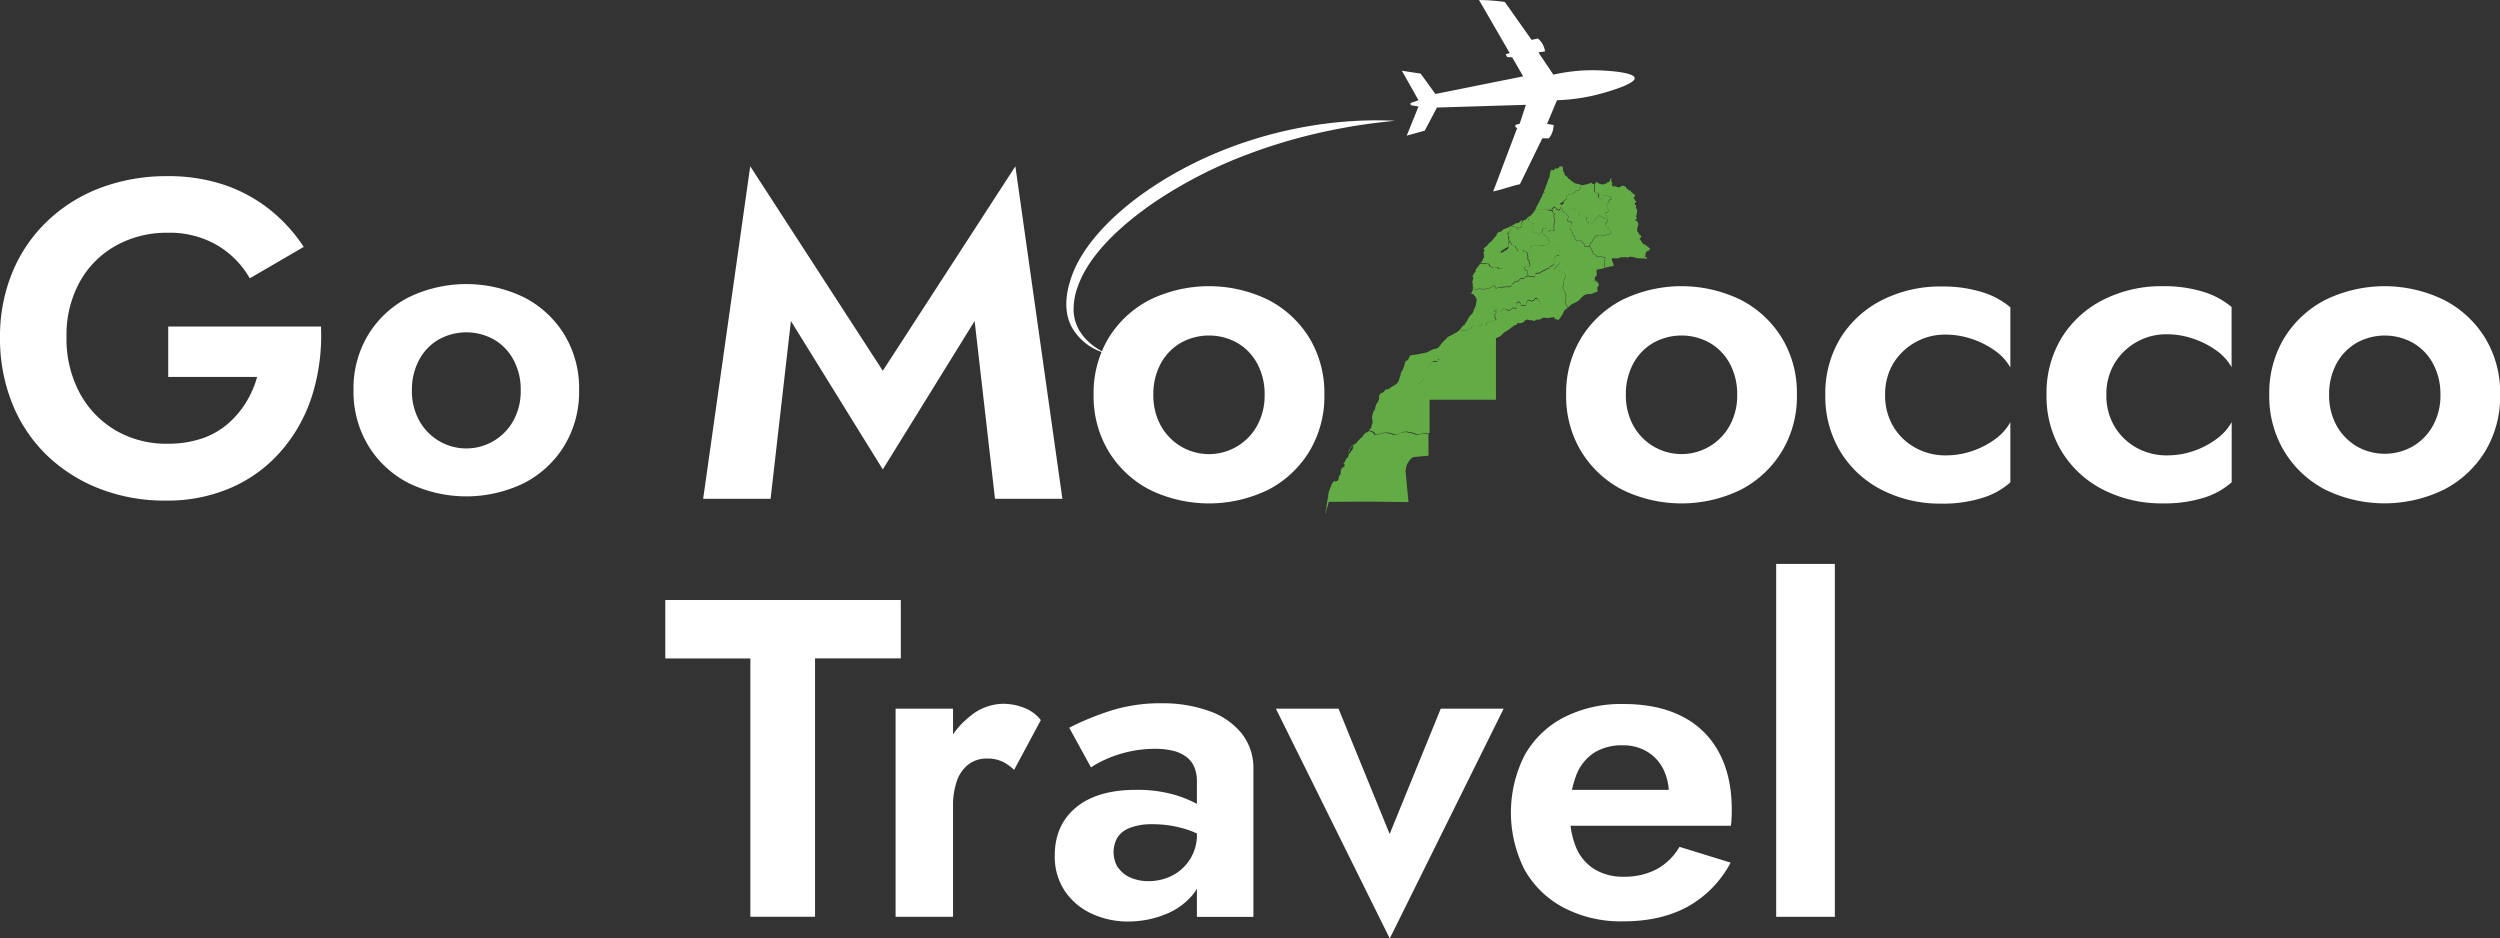 <svg xmlns="http://www.w3.org/2000/svg" xmlns:xlink="http://www.w3.org/1999/xlink" viewBox="0 0 724.35 271.92"><rect x="0" y="0" width="724.35" height="271.92" fill="#333333" stroke="none"/><defs><clipPath id="clip-path" transform="translate(0 -0.15)"><rect x="405.18" width="69.08" height="56.89" style="fill:none"/></clipPath><clipPath id="clip-path-2" transform="translate(0 -0.15)"><rect x="319.39" y="-4.29" width="140.2" height="117.84" transform="translate(153.32 369.13) rotate(-61.08)" style="fill:none"/></clipPath><clipPath id="clip-path-4" transform="translate(0 -0.15)"><rect x="307.82" y="34.4" width="97.37" height="68.57" style="fill:none"/></clipPath><clipPath id="clip-path-5" transform="translate(0 -0.15)"><rect x="316.96" y="-0.12" width="141.94" height="119.31" transform="translate(148.22 370.3) rotate(-61.08)" style="fill:none"/></clipPath></defs><g id="Layer_2" data-name="Layer 2"><g id="Layer_1-2" data-name="Layer 1"><g id="OBJECTS"><path d="M192.76,174H261v16.91H236.15v74.86H217.41V190.93H192.76Z" transform="translate(0 -0.15)" style="fill:#fff"/><path d="M276.13,265.79H259.49V205.47h16.64Zm14.23-45a10,10,0,0,0-4.39-.86,8.61,8.61,0,0,0-5.38,1.71,10.22,10.22,0,0,0-3.34,4.78,21.69,21.69,0,0,0-1.12,7.41l-4.72-4.72a28.5,28.5,0,0,1,2.76-12.78,24.41,24.41,0,0,1,7.21-8.91,15.13,15.13,0,0,1,9.17-3.35,16.58,16.58,0,0,1,6.23,1.18,11.23,11.23,0,0,1,4.79,3.54l-7.74,14.42a14.33,14.33,0,0,0-3.47-2.45Z" transform="translate(0 -0.15)" style="fill:#fff"/><path d="M324,251.56a8.24,8.24,0,0,0,3.61,2.89,12.68,12.68,0,0,0,5,1,15,15,0,0,0,7.08-1.64,13.21,13.21,0,0,0,5.12-4.72,13.41,13.41,0,0,0,2-7.4l2.1,7.86a14.77,14.77,0,0,1-3.21,9.7,19.73,19.73,0,0,1-8.26,5.9,28.86,28.86,0,0,1-10.55,2,24.85,24.85,0,0,1-10.49-2.23,18.93,18.93,0,0,1-7.8-6.49A17.82,17.82,0,0,1,305.61,248q0-8.79,6.16-13.9T329.21,229a39,39,0,0,1,10.15,1.18,32.26,32.26,0,0,1,7.41,2.88,16,16,0,0,1,4.33,3.28v7.87a25.49,25.49,0,0,0-7.93-3.94,32.51,32.51,0,0,0-9.25-1.31,17.55,17.55,0,0,0-6.42,1,7.56,7.56,0,0,0-3.67,2.75,8.59,8.59,0,0,0,.13,8.91ZM309.8,211a79.47,79.47,0,0,1,11.54-4.78,47.3,47.3,0,0,1,15.21-2.3,39.75,39.75,0,0,1,13.76,2.23,21.09,21.09,0,0,1,9.44,6.49,16.1,16.1,0,0,1,3.41,10.42v42.74H346.79v-39.2a10.37,10.37,0,0,0-.79-4.26,7.09,7.09,0,0,0-2.42-3,10.58,10.58,0,0,0-3.87-1.7,21.57,21.57,0,0,0-5-.53,35.11,35.11,0,0,0-14.55,3.15,29.15,29.15,0,0,0-4.06,2.23Z" transform="translate(0 -0.15)" style="fill:#fff"/><path d="M387.82,205.47l14.82,36.32,14.81-36.32h18.22l-33,66.6-33-66.6Z" transform="translate(0 -0.15)" style="fill:#fff"/><path d="M453.11,263.16a27.91,27.91,0,0,1-11.34-10.94,36.67,36.67,0,0,1,0-33.3A27.52,27.52,0,0,1,453.11,208a36.58,36.58,0,0,1,17.3-3.87q10,0,17,3.61a24.54,24.54,0,0,1,10.68,10.49q3.68,6.87,3.67,16.58c0,.79,0,1.62-.07,2.49a18.62,18.62,0,0,1-.19,2.1h-54V229h39.16l-4.58,6a9,9,0,0,0,1-2.16,7.24,7.24,0,0,0,.46-2.3,16.24,16.24,0,0,0-1.64-7.6,12.37,12.37,0,0,0-4.65-5,13.32,13.32,0,0,0-7.08-1.84,15,15,0,0,0-8.33,2.17,13.57,13.57,0,0,0-5.11,6.42,29.48,29.48,0,0,0-1.9,10.55,26.54,26.54,0,0,0,1.75,10.28,13.62,13.62,0,0,0,5.31,6.42,15.68,15.68,0,0,0,8.52,2.23A20,20,0,0,0,480,252a17.41,17.41,0,0,0,6.62-6.49l14.82,4.58A31.47,31.47,0,0,1,489,262.84q-7.8,4.26-18.68,4.26A35.7,35.7,0,0,1,453.11,263.16Z" transform="translate(0 -0.15)" style="fill:#fff"/><path d="M531.63,163.54V265.79h-17V163.54Z" transform="translate(0 -0.15)" style="fill:#fff"/><path d="M48.74,94.76H93a58.34,58.34,0,0,1-2.37,19.35A45.18,45.18,0,0,1,82,130.19a40.85,40.85,0,0,1-14.42,11,46.12,46.12,0,0,1-19.61,4,51.67,51.67,0,0,1-19.16-3.46A45.83,45.83,0,0,1,13.52,132a43.16,43.16,0,0,1-10-15A50.5,50.5,0,0,1,0,97.9a48.54,48.54,0,0,1,3.65-19A43,43,0,0,1,13.84,64.1a45.44,45.44,0,0,1,15.42-9.58,54.35,54.35,0,0,1,19.22-3.33,50.57,50.57,0,0,1,16.6,2.56,43.74,43.74,0,0,1,13.07,7.12A45.74,45.74,0,0,1,88,71.69l-15.63,9.1A26.07,26.07,0,0,0,63,71.25a27.26,27.26,0,0,0-14.55-3.66,30.08,30.08,0,0,0-14.73,3.66A26.89,26.89,0,0,0,23.18,81.69a31.83,31.83,0,0,0-3.91,16.15,33.15,33.15,0,0,0,3.84,16.21,27.82,27.82,0,0,0,10.45,10.83,29.13,29.13,0,0,0,14.92,3.84,30.84,30.84,0,0,0,9.87-1.47,22.49,22.49,0,0,0,7.5-4.17,26.72,26.72,0,0,0,5.32-6.15,28.69,28.69,0,0,0,3.33-7.56H48.74Z" transform="translate(0 -0.15)" style="fill:#fff"/><path d="M106.73,97.07A29.49,29.49,0,0,1,118.39,86.3a38.32,38.32,0,0,1,33.44,0A29.52,29.52,0,0,1,163.5,97.07a30,30,0,0,1,4.29,16.14,30.06,30.06,0,0,1-4.29,16.09,29.44,29.44,0,0,1-11.67,10.82,38.25,38.25,0,0,1-33.44,0,29.34,29.34,0,0,1-11.66-10.82,30.07,30.07,0,0,1-4.3-16.09A30,30,0,0,1,106.73,97.07ZM121.46,122a15.57,15.57,0,0,0,27.3,0,17.56,17.56,0,0,0,2.11-8.78,17.92,17.92,0,0,0-2.11-8.84,14.81,14.81,0,0,0-5.7-5.89,16.44,16.44,0,0,0-15.89,0,14.84,14.84,0,0,0-5.71,5.89,18.14,18.14,0,0,0-2.11,8.84A17.67,17.67,0,0,0,121.46,122Z" transform="translate(0 -0.15)" style="fill:#fff"/><path d="M223.27,144.68H203.73l13.64-96.35,38.41,59.25,38.41-59.25,13.63,96.35H288.29l-5.9-51.52-26.61,43-26.62-43Z" transform="translate(0 -0.15)" style="fill:#fff"/><path d="M321.25,98a30.22,30.22,0,0,1,11.93-11,39.21,39.21,0,0,1,34.22,0,30.16,30.16,0,0,1,11.93,11,30.68,30.68,0,0,1,4.39,16.52A30.8,30.8,0,0,1,379.33,131a30.09,30.09,0,0,1-11.93,11.08,39.21,39.21,0,0,1-34.22,0A30.22,30.22,0,0,1,321.25,131a30.89,30.89,0,0,1-4.39-16.45A30.86,30.86,0,0,1,321.25,98Zm15.08,25.46a15.92,15.92,0,0,0,27.92,0,18,18,0,0,0,2.16-9,18.46,18.46,0,0,0-2.16-9,15.22,15.22,0,0,0-5.83-6,16.79,16.79,0,0,0-16.26,0,15.35,15.35,0,0,0-5.83,6,18.57,18.57,0,0,0-2.16,9A18.19,18.19,0,0,0,336.33,123.47Z" transform="translate(0 -0.15)" style="fill:#fff"/><path d="M458.17,98A30.22,30.22,0,0,1,470.1,87a39.19,39.19,0,0,1,34.21,0,30.09,30.09,0,0,1,11.93,11,30.6,30.6,0,0,1,4.39,16.52A30.62,30.62,0,0,1,516.24,131a30.09,30.09,0,0,1-11.93,11.08,39.19,39.19,0,0,1-34.21,0A30.15,30.15,0,0,1,458.17,131a30.8,30.8,0,0,1-4.39-16.45A30.68,30.68,0,0,1,458.17,98Zm15.07,25.46a15.94,15.94,0,0,0,27.93,0,18,18,0,0,0,2.16-9,18.46,18.46,0,0,0-2.16-9,15.31,15.31,0,0,0-5.84-6,16.77,16.77,0,0,0-16.25,0,15.18,15.18,0,0,0-5.84,6,18.57,18.57,0,0,0-2.16,9A18.19,18.19,0,0,0,473.24,123.47Z" transform="translate(0 -0.15)" style="fill:#fff"/><path d="M548.55,123.7a16.94,16.94,0,0,0,6.36,6.16,17.8,17.8,0,0,0,8.85,2.23,23.33,23.33,0,0,0,7.6-1.24,24.11,24.11,0,0,0,6.6-3.38,15.14,15.14,0,0,0,4.52-5v17.44a21.83,21.83,0,0,1-8.19,4.52,37.85,37.85,0,0,1-11.73,1.64,37.22,37.22,0,0,1-17.24-3.93,30,30,0,0,1-12.06-11.08,30.8,30.8,0,0,1-4.39-16.45,30.68,30.68,0,0,1,4.39-16.52,30,30,0,0,1,12.06-11,37.22,37.22,0,0,1,17.24-3.93,38.18,38.18,0,0,1,11.73,1.63,23.07,23.07,0,0,1,8.19,4.4v17.43a14.93,14.93,0,0,0-4.65-5,25,25,0,0,0-6.75-3.34,23.74,23.74,0,0,0-7.34-1.18,17.51,17.51,0,0,0-15.19,8.37,17.34,17.34,0,0,0-2.36,9A17.56,17.56,0,0,0,548.55,123.7Z" transform="translate(0 -0.15)" style="fill:#fff"/><path d="M612.66,123.7a16.91,16.91,0,0,0,6.35,6.16,17.8,17.8,0,0,0,8.85,2.23,23.33,23.33,0,0,0,7.6-1.24,24.17,24.17,0,0,0,6.62-3.41,15.28,15.28,0,0,0,4.53-5v17.44a21.87,21.87,0,0,1-8.2,4.52A37.89,37.89,0,0,1,626.68,146a37.35,37.35,0,0,1-17.24-3.93A30,30,0,0,1,597.38,131a30.8,30.8,0,0,1-4.42-16.5A30.68,30.68,0,0,1,597.35,98a30,30,0,0,1,12.06-11,37.35,37.35,0,0,1,17.24-3.93,38.18,38.18,0,0,1,11.73,1.63,23,23,0,0,1,8.2,4.4v17.43a15,15,0,0,0-4.66-5,25,25,0,0,0-6.75-3.34A23.45,23.45,0,0,0,627.83,97a17.49,17.49,0,0,0-15.17,8.45,17.24,17.24,0,0,0-2.36,9A17.47,17.47,0,0,0,612.66,123.7Z" transform="translate(0 -0.15)" style="fill:#fff"/><path d="M661.88,98a30.22,30.22,0,0,1,11.93-11A39.19,39.19,0,0,1,708,87,30.09,30.09,0,0,1,720,98a30.6,30.6,0,0,1,4.39,16.52A30.7,30.7,0,0,1,720,131,30.09,30.09,0,0,1,708,142.06a39.19,39.19,0,0,1-34.21,0A30.15,30.15,0,0,1,661.89,131a30.8,30.8,0,0,1-4.39-16.45A30.76,30.76,0,0,1,661.88,98ZM677,123.47a15.94,15.94,0,0,0,5.84,6,16.36,16.36,0,0,0,16.25,0,15.8,15.8,0,0,0,5.84-6,18,18,0,0,0,2.16-9,18.46,18.46,0,0,0-2.16-9,15.31,15.31,0,0,0-5.84-6,16.77,16.77,0,0,0-16.25,0,15.38,15.38,0,0,0-5.84,6,18.57,18.57,0,0,0-2.16,9A18.19,18.19,0,0,0,677,123.47Z" transform="translate(0 -0.15)" style="fill:#fff"/><g id="MA-01"><path d="M452.56,48.33v.07h.07l.05.2.21.06-.07.34.11.83L453,50h.26l-.06.16.09.44.18.38h.08l.05.08h.1l.15.07.12.2.28.2.14.29h0l.09.17.19,0h.08l.52.61.18.1h.17l.21.24.22.13.07.09.59.23.19-.07.11.14h.24l.4.12h.18l.22.11h0l-.16.2v.2l.1.11v.36l-.15.37-.39.26-.59.11-.62.54h-.13L456,56l-.12.2h-.12l-.23.12h-.18l-.43.14h-.16l-.1.06h-.13l-.39.18-.17.2h0l-.4-.1-.5.21-.64-.13-.28-.17-.24-.37-.17-.09-.08-.12h0l-.19.14h-.45l-.1-.07-.21-.31-.22-.1-.11-.13h-.26l-.13-.15h-.33l-.35-.14-.81-.14h-.39l-.56-.05h0l.47-1.48h.08l.06-.11.38-1.3.11-.19.06-.23.14-.13.14-.39V51l.15-.72.19-.71h0v-.1l.13-.09h.36l.24.1h.15l.17-.16v-.27h.16V49h.07l.12-.07.2.09.13-.07h.27l.13-.1h.05l.26-.3h.08l.06-.15h0l.07-.08h0l.08.08h.15l.07-.07Z" transform="translate(0 -0.15)" style="fill:#63ab45"/></g><g id="MA-02"><path d="M447.59,55l.56.05h.39l.81.15.35.14H450l.13.15h.27l.11.13.22.1.21.32.1.06h.45l.19-.13h0l.08.12.17.09.23.38.29.16.64.13.5-.21.4.1h0l-.07.23v.26l-.09.39v.08h.09v.1l-.06.06h-.16l-.2.08v.14l-.07.07-.1.07h-.21l-.05.08v.16l-.09.08h-.16l-.09.16-.39.24-.26.07-.05.1.11.12-.05.09v.11h.08l.11-.07h.08v.08h0v.18l.15.22h0l-.08.07h-.16v.26l-.12.16-.15.08v.09l.11.16-.35.1-.22.29h-.09l-.05-.12V60.7l-.09-.06-.36-.06h-.34v-.11l.13-.25-.07-.09h-.21L450.4,60h-.2l-.22.16v.18l-.08.08h-.29l-.06.05.07.16h.18l.1.37h-.32l-.29-.09H449l-1,0L447,61l-.59-.14-.54.24h-.31l-.1-.06-.11-.16H445l-.08-.15h0l.19-.48v-.07l.83-1.48.79-1.61.51-1.21h.1l-.06.17v.06h.13l.06-.12h.05v-.15l-.2-.07v-.05h0l.28-.81Z" transform="translate(0 -0.15)" style="fill:#63ab45"/></g><g id="MA-03"><path d="M461.19,53.05l.07.05-.07.07h0v.06l.14.16.29.1h.25l.05.2-.08.46.06.25v1.29H462v.13h.32l-.09.07V56h.32l.23.15H463l.06.07-.06.1.07.14v.21l-.13.24V57l.15.08v.08H463l.06.3v.1l-.13.12v.05l.3-.11.1.12v.21l.3.12h.1l.14-.46H464v-.16l.19.07.18-.21.39-.22.08-.18v-.2h.82l.12.07.21.28h.19l.29.17.08.11.24.08v.08l-.1.27.22.11V58h-.06l-.32-.14-.35.17v.22l-.1.39H466v.23h-.13l-.08.13-.37.18-.05.12v.07l-.06.06v.13l.1.14.17.18.28.18v.71l.25.21V61l-.23.49-.15.1-.58.21-.05.11v.33l.27.2.41.57.15.35v.34h0l-.52-.1-.23-.08-.43-.31-.5-.11h-.08l-.27-.32h-.14l-.05-.07-.15-.07-.08-.13h-.16l-.09.24-.15.09-.31.57-.23.19-.23.08v.12l-.21.22-.22.14v.21h-.06l-.12.2-.49.22L461,65l-.62.06-.24-.3.21-.32v-.11l-.15-.09h-.23l-.21.14-.15-.26v-.49l.14-.23.31-.19h-.46l-.07-.06h-.09l-.08-.32h-.16l-.16-.12h-.15l-.42.3h-.09l-.21-.18h-.2l-.21-.1-.18-.17v-.59l-.12-.15v-.11l-.08-.06h-.21l-.17-.13h-.23l-.06-.06h-.21l-.14-.26v-.32h-.23v-.31H456l-.14.08h-.29v-.12l-.1-.07v-.06h.15l-.1-.15h-.07l-.11.11h-.1v-.07l.09-.1-.07-.11h-.49l-.06.1h-.07v-.07h-.06l-.18.13h-.06v-.12H454l-.24.1-.13.12h-.38l-.27.1-.1-.14-.21.08-.25-.26h0V60h-.08l-.11.07h-.07v-.2l-.11-.13.05-.1.27-.07.38-.23.09-.17H453l.08-.08V58.4l.21,0,.1-.08.07-.06v-.14l.19-.08h.16l.07-.06v-.11h-.09v-.08l.09-.4v-.27l.07-.23h0l.18-.2.38-.18h.14l.09-.06h.16l.43-.11h.18l.23-.12h.12L456,56l.1-.08h.12l.62-.54.59-.11.4-.26.14-.37v-.36l-.1-.11v-.2l.16-.2h0l.15,0h.13l.29.08.09-.07h.09l.06-.07H459l.18-.07h.2l.29-.08h.16l.5-.21v-.06h.06l.11-.05v.06h.17l.22-.16h.1Z" transform="translate(0 -0.15)" style="fill:#63ab45"/></g><g id="MA-04"><path d="M466.83,51.78l.08.09-.08.1.05.06-.09.28.09.13v.41l.22.16v.06l.44.45-.18-.05v-.09l-.14-.1-.09-.13h-.07v.25h.06v.06h-.05l-.08.09v.1l.12.16v.11l.13.11.39.19H468v-.08h0L467.8,54v-.1l-.12-.07-.2-.23.57.5.58.25.47.06.27-.06.23-.11.35-.31H470l.4.09.73.27v.27l.17.11.1.15.27.12V55l.19.2.3.21.38-.07v.41L473,56v.24h.18l.22.15h.08v.09l.41.21-.2.14V57l-.44.58h.08l.13.09.15.24V58l.13.12v.09h.06v.1l.36.15-.56.72.08.14.21.2.16.24-.05.5.38.93-.3,1.66.17.69-.34.26-.05.24.15.09v.07h.31l.13.36.19.11V65h0l0,.07.09.18-.19.27v.42l-.08.06-.1.3v.54l-.05.16.22.38.18.14.15.4.25.28.11.1h.16l.1.12.05.19-.08.14v.12l-.08.2-.06.06h-.08l-.2.08.95,1.52.65.3,1.58,1.22h0l-.29.24-.12.19-.21.12-.11.12h-.17l-.28.1-.06.08-.09.33-.15.12.08.11-.07.41v.32l-.34.26.08.06.42-.12.19.09.07.19.09,0V75h-.18l-.11.13h-.29l-.1-.06h-.32l-.2-.06h-.71l-.13-.06-.44.08-.62-.16H474l-.65-.22h-.28l-.14-.11h0v.08h-.25l-.11-.12h-.16l-.51.19-.4.08h-.11l-.51-.18-.15.09h-.94l-.49.1L469,75h-1.65l-.18-.07-.11.18-.06.44.28.46v.21l.2.34v.33l.13.15v.11l-1,.23h0l-1.54.33h0l-.19-1.31V76l.08-.65.24-.47-.05-.17-.21-.07-1-.16h-.55l-.43.07h-.22l-.1-.06v0l.11-.23-.11-.13-.21-.06-.18-.18h-.4l-.15-.07-.13-.6-.68-1.39-.2-.23-.2-.09h0v-.11l.32-.51.34-.38.52-1L462,69l.46-.46.29-.17.74-.08H464l.55.09h.42l.35-.08.66-.27h.27l.37-.13.12-.2.05-.28-.08-.24-.46-.55-.24-.4-.41-.37-.38-.24-.12-.23v-.14l.15-.32.38-.43.17-.26.12-.45h0v-.34l-.15-.35-.41-.57-.27-.2V62l.05-.11.58-.21.15-.1.23-.49V61l-.25-.21v-.71l-.28-.18-.17-.18-.1-.14v-.13l.06-.06v-.07l.05-.12.37-.18.08-.13H466v-.23h.21l.1-.39v-.22l.35-.17.32.14H467v-.1l-.22-.11.1-.27v-.08l-.24-.08-.08-.11-.29-.17H466l-.21-.28-.12-.07h-.82V57l-.08.18-.39.22-.18.21-.2-.09v.16h-.12l-.14.46h-.1l-.3-.12v-.21l-.1-.12-.3.11v0l.13-.12v-.1l-.06-.3h.3V57.1l-.15-.08v-.09l.13-.24v-.21l-.07-.14.06-.1-.06-.07h-.26l-.23-.15h-.32v-.08l.09-.07h-.32v-.13h-.09V54.45L462,54.2l.08-.46-.05-.2h0l.2-.14.12-.37.25-.1h.18l.06.12.45.3.32.07.26.13.1-.08.14.1.53,0,.19-.14.27-.06.12-.07h.26l.22-.21.13-.23L466,53l.23-.16.31-.59v-.17l.08-.12v-.13h.18Z" transform="translate(0 -0.15)" style="fill:#63ab45"/></g><g id="MA-05"><path d="M452.38,59.71l.25.26.21-.08.1.14.28-.11h.37l.13-.12.24-.09h.35v.12h.06l.18-.14h.06v.07h.06l.06-.1h.49l.07.11-.09.1v.06h.11l.1-.1h.07l.1.14h-.15V60l.1.07v.37h.28l.14-.08H456v.31h.23l.05.19V61l.13.26h.21l.07.06H457l.16.14h.21l.08.06v.11l.12.15v.67l.17.17.21.1h.2l.21.18h.09l.42-.3H459l.16.12h.16l.08.32h.09l.07.06H460l-.31.19-.14.23V64l.16.26.21-.14h.23l.15.09v.11l-.21.32.24.3.61,0,.2-.14.49-.22.13-.2h.06v-.21l.22-.14.21-.22.05-.12.22-.08.23-.19.31-.57.15-.09.09-.24h.16l.08.13.16.07v.07h.14l.27.32h.09l.5.11.42.31.23.08.52.1h0l-.11.45-.17.27-.39.42-.14.32v.14l.11.23.38.24.41.37.24.4.46.55.09.24v.28l-.13.2-.37.13H466l-.66.27-.35.08h-.42l-.56-.09h-.6l-.74.08-.3.18-.46.46-.3.47-.51,1-.35.37-.32.51v.11h0l-.21.09h-.6l-.22-.06h-.31v-.58l-.54-.54-.24-.15-.14-.31-.1-.11-.09-.06h-.39l-.7.11-.27-.11-.23-.18-.05-.14v-.16l.08-.12v-.12l-.55-.62-.3-1-.21-.48-.36-.32-.11-.21V66l.6-.87v-.38l-.25-.27-.33-.27-.57-.08-.13-.08-.06-.13V63.8l.27-.7v-.35l-.2-.32-.18,0-.12-.47-.35-.1h-.17l-.09-.1-.1-.24-.07-.09H453l-.19.09h-.08l-.06-.33v-.79l-.06-.22-.07-.08h0l-.16-.22Z" transform="translate(0 -0.15)" style="fill:#63ab45"/></g><g id="MA-06"><path d="M452.54,60.1l.07.08.06.22v.79l.06.33h.08l.15-.05h.16l.07.06.1.24.09.1h.17l.35.1.12.47.14.08.2.32v.35l-.27.7v.16l.06.13.13.08.57.08.33.27.25.27v.38l-.6.87v.26l.11.21.36.32.21.48.3,1,.55.62v.12l-.08.12v.16l.05.14.23.18.27.11.7-.11h.4l.08.06.1.11.14.31.24.15.54.54v.65h.31l.22.06h.6l.21-.09h0l.2.09.19.24.68,1.38.13.6.16.07h.39l.19.17.21.07.1.12-.1.23v.1l.09.06h.22l.43-.07h.56l1,.16.21.07.05.17-.24.47-.08.65v.38l.2,1.31h0l-2.35.52v1.59h.1l-.08.11-.07,0v.1l-.19.06v.08l-.06.06h-.07v-.1h0v.09h-.06v.16l-.14.12h0v.09h.07v.13l-.14.1H462l.05.1h.06v.26h0l-.1.22v.19h.25v-.12l-.06-.08.13-.05V81.3l.07-.07,0,.06h.08l0,.1v.21l0,.23h.07v-.08l.12.06h.05l-.05-.07V81.6h.07v.21h0l.08-.09v.14h.07V82H463v.11l.1.1v.16h.08v-.08h.05v.61l-.06.07h-.05V83h0v.08H463v.08h-.06v.08l-.06.09h-.07l-.06.2h.17l-.1.14V84l-.06,0v.21h.18l.07.22h-.08l-.07.17-1.19.51-.89.24h-.88l-1,.38-1.68,1.66-1.92,1-1.07.9h0l-.2-.59h-.08l-.16-.21,0-.29-.08-.14V86.72l.07-.34v-1l-.29-.39v-.14l-.17-.22-.31-.54-.11-.52v-.21l.12-.85.13-1,.25-.58.14-.51v-.62l-.07-.17-.18-.19-.14-.1-.46-.14-.43-.26-.15-.28-.09-.07-.82-.23-.42.1-.42-.06-.07-.07.07-.22,1.33-1.41.16-.33-.07-.09-.8-.54h-.14l-.39.27-.23.06h0v-.12l-.05-.2H450l0-.24v-.1h.14v-.24l.16-.11v-.25l.13-.12h.21l.12-.11.09-.11v-.2h0l.14-.06.36-.07.29.07.1-.07v-.17l-.15-.13.13-.31-.07-.12.11-.16V73l.12-.18-.14-.35-.22-.3-.06-.23h-.34l-.06-.09-.24-.17h-.18l-.19.17h-.15l-.08-.4-.06-.12L450,71.3l-.13-.16h-.22l-.1-.21-.26-.15h-.43v-.3l.1-.21v-.06l.12-.08-.21-.28v-.19h-.11l-.27.12h-.1l-.09-.07v-.26l.27-.06.1-.07v-.1l-.06-.07-.25-.11-.06-.26-.34-.21-.27-.26-.23-.08-.07-.18-.57-.2-.06-.1v-.12l.07-.12.13,0v-.11h0l-.15-.29.11-.28-.06-.1.08-.28.09-.07.35-.08h.16l.18.11h.09l.08-.09H448l.07.14h.21v.13l.05.07V67l.09.12h.23l.07.08h.11l.12-.06.23-.26.22-.07.73.21h.14l.11-.21v-.19l-.09-.25V65.8l.06-.76.11-.43.09-.87v-.27l-.07-.1-.15-.1V63l.06-.16h-.22v-.23l.31-.3-.05-.26-.38-.32-.08-.11V61.3h0l-.1-.37h-.18l-.07-.17.06,0h.21l.08-.06.08-.07v-.19l.21-.16h.2l.08.11h.21l.07.09-.13.25v.11H451l.36.06.09.06v.36h.09l.22-.29.35-.1-.11-.16v-.09l.14-.08.13-.15v-.27h.16Z" transform="translate(0 -0.15)" style="fill:#63ab45"/></g><g id="MA-07"><path d="M444.88,60.67l.08.15h.29l.11.16.1.06h.31l.54-.24.59.14,1-.08,1.07.33h.25l.29.09h.32v.35l.07.11.38.32.05.26-.31.3v.23h.22l-.06.16v.24l.15.1.07.1v.27l-.09.87-.11.43-.06.75v.53l.09.24v.2l-.11.21H450l-.73-.22-.23.08-.23.26-.12.06h-.11l-.07-.08h-.23l-.09-.12v-.34l-.05-.06v-.06h-.21l-.07-.14h-.08l-.09.1h-.08l-.18-.1h-.16l-.36.08-.08.07-.08.28.06.11-.12.27.16.29h0l-.35.19h-.12l-.24.16-.16.28h-.08l-.25-.34-.23-.17h-.59l-.28-.13-.21.1-.33-.15.07-.18-.06-.43v-.1l.15-.19v-.18L444,66l-.08-.2v-.16l.36-.56.06-.26h-.15l-.09.06h-.42l-.06-.09-.11,0-.12-.2-.21-.09h-.1v.06H443l.05-.18-.05-.28v-.49l-.14-.23h-.26l-.08-.14h0l.36-.29h.06l.15-.06.16-.13h.12v-.06h.09v-.09l.25-.21.44-.53.31-.34.43-.7Z" transform="translate(0 -0.15)" style="fill:#63ab45"/></g><g id="MA-08"><path d="M440.87,64v.09h.25v.09l-.15.17.07.16-.22.06.05.06-.08.17h0v.15l.08.09-.06.18.05.17.11.06v.19h-.14v.08h-.11l.08.17h-.27v.08h-.16l-.3.24-.07.27-.14.26h-.21l-.09-.35.2-.11.32-.1h0l-.26-.1h-.2l-.11.07-.09-.11-.26.11V66l-.18-.07-.06-.1h-.3l-.1-.1h-.21l-.17.07-.14-.14v-.13h0l.38-.22v0h.09l.2-.11.27-.16v-.09H439l.08-.09h.1l.06-.1.06.07h.16l.05.06V64.8l.06.06.18-.11h.19l.46-.38h0l.14-.1.11-.16Z" transform="translate(0 -0.15)" style="fill:#63ab45"/></g><g id="MA-09"><path d="M442.45,63.19l.08.14h.26l.14.23v.49l.19.31-.06.17h.09v-.06h.1l.21.09.12.19h.11l.06.1h.42l.09-.06h.15l-.05.26-.37.56v.16l.08.19.19.27v.19l-.15.19v.09l.07.44-.07.18.32.15.21-.11.28.13h.59l.23.16L446,68h.08l.16-.29.24-.15h.12l.35-.19h0v.11l-.11.08-.07.12v.12l.06.1.57.2.07.18.24.08.27.26.33.16.05.26.25.11.06.07v.1l-.1.07-.26.06v.26l.09.08h.1l.27-.12h.11v.19l.21.28-.12.08v.06l.05.08v.29h0l-.15.14-.08.15-.21.13-.58.06-.43.16h-1l-.24-.1-.33-.07-.3.06-.08.09h-.08v.06l.08.07v.08h-.27l-.17-.09h-.29l-.19-.08h-.06v.09h-.24l-.19.18-.28.1h-.13l-.13-.15h-.14v.08l-.07.18v.63l-.27.74-.33.34h0l-.09-.12h-.22l-.11-.16-.18-.06L442,73h-.37l-.26-.37h-.45l-.18.09-.07-.06h-.06v.13l-.27.16h-.2l-.12-.08-.05.07h-.06l-.16-.28-.16-.39-.08-.13-.16-.06-.22-.5-.08-.1-.09-.06h-.19l-.17-.14-.54-.16v-.18l-.25-.36-.1-.27h-.12l.08-.09h-.13v-.14l.12-.06h-.12l-.13.1h-.15l.16-.14-.13-.07v-.27l-.14-.13h.11v-.07l-.1-.06.09-.06v-.09l.09-.08-.09-.11h.1v0l-.12-.14.05-.32h0l-.1.06h-.05l.06-.1-.16-.12v-.12H437l-.08-.07v-.06H437l.1-.18v-.17l-.17-.29h.36l.09-.13-.14-.07.24-.1.19-.25-.17-.06v-.15h-.07v-.06l.18-.12-.1-.1.12-.21-.07,0v-.12l-.23-.3h0l.25-.14h.17l.24-.11h0v.13l.13.13.17-.07h.21l.1.1h.12l.06,0,.12,0,.07.1.17.08v.14l.26-.11.09.1.1-.07h.2l.26.11h0l-.32.1-.2.11.1.34h.21l.14-.25.06-.27.31-.25h.15v0h.27l-.08-.17h.11v-.08H441v-.19l-.1-.06-.06-.16.07-.19-.09-.09v-.15h0l.08-.16v-.06l.22-.06-.08-.16.15-.17v-.09h0l.15-.09.29-.27h.11v-.07H442l.08-.07h.06l.09-.08h.05l.05-.06Z" transform="translate(0 -0.15)" style="fill:#63ab45"/></g><g id="MA-10"><path d="M437.3,65.79l.23.3v.12l.08.05-.12.2.1.1-.18.13v.06h.08v.15l.17.06-.19.25-.24.11.13.06-.08.13h-.21l-.11,0h-.1v.17l-.1.18h-.14l.08.08h0v-.06h.09V68l.16.12-.07.09h.05l.11-.05h0l-.05.33.12.13H437l.09.1-.09.09v.09l-.09.06h.1V69l-.12.06.15.13v.26l.13.08-.16.13h.15l.13-.11h.11l-.12.06v.07h.13l-.08.09h-.12l-.14.16v.17l.07.17,0,.06v.11l-.21.17v.19l.16.25v.37H437l-.21.3-.15.1-.08.13-.18.08-.08.1H436l-.1.08v.24h-.25l-.18.08-.12.2-.45.14-.05.23v.14l.19.45.24.34.24.21h.2l.35.2.24.2v.83l-.08-.1h-.1v.31l-.22.13-.25.23-.22.39v.23l-.14.18v.1l-.27.34.11.36h.09l.19.26-.17.06h-.08l-.19-.14-.43.18-.3-.1-.11-.19-.18-.1-.49.07-.09.06-.15-.08h-.07l-.12.15H433l-.05-.1-.08.13h-.07l-.21-.18-.15.06-.08-.06v-.13l-.35-.08v-.11l-.32-.18-.08-.38-.1-.18-.5-.13-.76-.07-.41.07h-.32l-.51-.2h0l.46-.54.06,0h0v-.1h0l.1-.13v-.33l.35-.43,0-.22v-.16l-.09-.2.13-.33h0v-.09l-.17-.07-.06-.24v-.09L430,73l.1-.41-.13-.14-.06-.18-.08-.1,1-.82.45-.54h0l.06-.07h-.07l.82-.67.65-.72.06-.09.13-.15h0L433,69h0v.06h-.08l.25-.29h.09l.12-.21.3-.33h0v-.06l-.14.06.07-.07h.11l-.1-.15V68l.22-.26.19-.1v-.06l.07-.1.21-.15h.38l.29-.17.26-.24h.09l.2-.33.52-.14.19-.13.3-.07.72-.31Z" transform="translate(0 -0.15)" style="fill:#63ab45"/></g><g id="MA-11"><path d="M437.41,70.26h.12l.1.26.25.37v.17l.54.17.16.14h.2l.09.06.08.11.22.49.16.07.08.12.16.4.16.27h.06l0-.07.12.09h.2l.27-.17v-.13h.06l.07.06.18-.1h.45l.26.37h.37l.2.18.18.06.1.16h.23l.08.12h0v.39l-.06.21.12.55-.06.24.07.6.17.28.2.08.07.27-.14.15v.1l.07.09v.12l.3.36-.05.07h-.13v.11l.06.25-.1.09h-.28l-.38.09-.23-.13H442l-.17.1-.1.14v.43l.05.11.24.14v.24l.11.07h.06l.3-.06h.12v.36l-.19.53v.4l.07.19h0l-.35.1-.15.1-.31.43-.38.08h-.54l-.29.14-.48.5-.15.1-.23.06h-.34l-.33.16-.48.46-.42.22h0l.06.09v.18l-.49.43-.4.23h-.08v-.22l-.18-.15-.49.23h-.21l-.61.11-.28-.08h-.12l-.2.2-1,.07h-.17l-.21.2h-.2l-.15-.55-.12-.11-.23-.06-.06-.15h-.23l-.22.28-.17.11-.63.28-.14.23-.15.07-.53-.08-.31.14h-.29l-.18.11h-.32l-.14-.12h-.39l-.1.07h-.16l-.2-.11h-.2v-.16h-.06l-.22.3L428,84l-.29-.12h-.46l-.14-.34-.44-.45h0v-.18l.1-.2-.06-.13v-.19h0l0-.23-.15-.09v-.22l.05-.14h0l.11-.19h0v-.26l.14-.3v-.49l-.06-.16-.05,0h-.15v-.18l.2-.2.15-.3h0v-.16h0l.24-.21.31-.43.07-.23v-.44l.25-.2.29-.44.16-.15.22-.32.5-.56h0l.56.2h.32l.41-.06.67-.11.3.1.1.18.08.38.32.19.05.11.35.08v.13l.08.06.16-.07.2.18h.07l.08-.13.06.09h0l.12-.15H433l.14.07h.1l.49-.07.17.1.11.18.31.11.42-.18.2.14H435l.17-.06-.18-.26h-.1l-.11-.36.27-.33v-.1l.14-.18v-.24l.21-.39.26-.22.22-.13v-.31h.1l.07.1v-.22l-.24-.2-.35-.2h-.2l-.24-.21-.08-.39-.18-.45v-.14l.05-.23.45-.14.12-.2.17-.08h.26v-.24l.1-.08h.36l.08-.1.18-.08.08-.13.15-.11L437,72h.07v-.37l-.17-.25v-.19l.22-.17v-.11l.05-.06-.07-.17v-.17l.14-.16h.12Z" transform="translate(0 -0.15)" style="fill:#63ab45"/></g><g id="MA-12"><path d="M449,70.64h.43l.26.15.1.21H450l.13.16.12.07.06.12.08.4h.15l.19-.17h.18l.24.17.06.09h.34l.06.23.22.3.14.35-.12.18v.17l-.11.16.07.12-.13.31.15.13V74l-.1.07-.29-.07-.36.07-.14.06h0v.2l-.09.11-.12.11h-.21l-.13.12v.24l-.16.11v.24h-.14v.1l.06.12h.13l.05.21v.11h0v.71l-.06.1-.28.22v.09h-.29l-.22.28-.55.25v.29l-.06.15h-.57L448,78l-.14.2-.94.37-.89.55-.36.12-.29-.08-.18.09H445l-.17.21v.11l.09.26-.08.08-.13.36h-.12l-.13.06-.07-.12h-.29l-.17.08-.95-.28h-.41l-.06-.19v-.4l.18-.53v-.35h-.48l-.1-.06v-.24l-.24-.15-.06-.11v-.43l.1-.13.17-.11h.29l.24.12.37-.08h.28l.1-.09-.06-.25v-.11h.13l.05-.07-.3-.36v-.12l-.07-.09v-.1l.14-.15-.07-.27-.2-.08-.17-.28-.07-.6.06-.24-.12-.54.06-.22v-.3h0l.33-.34.28-.74v-.62l.06-.19V71.5h.13l.14.14h.12l.29-.1.19-.17h.24v-.1h.06l.19.09H445l.17.08h.27v-.08l-.08-.08v-.06h.07l.09-.09h.3l.33.06.24.11h1.06l.42-.17.59-.06.21-.13.08-.15Z" transform="translate(0 -0.15)" style="fill:#63ab45"/></g><g id="MA-13"><path d="M450.17,76l.23-.06.39-.27H451l.8.54.07.09-.16.33L450.34,78l-.07.22.07.07.42.06.42-.1.82.23.09.07.15.28.43.26.45.14.15.1.17.19.08.17v.61l-.14.52-.25.57-.17,1-.18.86v.21l.11.52.31.54.17.22V85l.29.39v1.12l-.06.34v1.37l.08.14.05.29.15.21H454l.2.59h-.12l-.6.45-.07.12-.19.13-.24.4v.27l-.09.19-1.18,1.69h-.1v.07l-.06.15h0l-.07-.09h-.16l-.14-.09H451l-.22-.23-.15.13h-.2v-.2l.11-.17v0l-.13-.1-.32-.09h-.37l-.1.08h-.45l-.35.12h-.13l-.14.08-.6-.14h-1.29v.07l-.05-.07h0V92l-.06-.43.08-.6v-.55l.13-.57v-1l-.25-.57-.89-1.41-.25-.27-.29-.15H445l-.13.05-.18.16-.28.4-.17.05-.3.17h-.29l-.55-.25h-.33l-.27.29-.26.6-.1.5-.13.1h-.9l-.3,0-.17-.18-.05-.36-.06-.11-.09-.11-.45-.3-.26.15-.23.2-.17.34v.13l.17.84v.1l-.11.13-.09.06h-.33l-.43-.13h-.22l-.25.16-.4.41-.28.07-.09.07H437l-.4-.17-.68-.34h-.29l-.19.16-.19.46-.12.18-.12.07h-.18l-1-.47h-.41l-.21.06-.2.18v.33l.1.09.24-.09h.16v.21l-.22.23-.17.27-.06.23v.8l.12.28.19.15,0,.12-.07.14-1.29.38-.17.08h-.85l-.12.14-.19.4-.23.95v-.11l-.19-.24-.09-.23-.22-.12h-.25l-.17-.07-.24.06-.12.23-.21.18-.45.09-.37.19-.37.1h-.37l-.15-.27-.19-.16h-.36l-.18.22-.24.67-.07.07-.22.09-.24-.07-.21.08L425,96h-.26l-.07-.12h-.14l-.28.06-.64-.08h-.3l-.28-.22h0l.09-.23h.11v-.12l.36-.41.06-.13.3-.26.25-.13.22-.2.19-.43.16-.23.2-.19.13-.28.12-.13v-.21h.06V92.6h.06v-.07h0v-.1h.08l.07-.18.18-.23.06-.17.89-.87v-.11l.21-.29V90.5l.16-.23V90l.39-.83.13-.17h0v-.1l.14-.51v-.24l.2-1h0V87l.06-.12v-.1l-.07-.1h-.08l-.08-.07h0l-.08-.06-.1-.37-.06-.06-.08-.22-.23-.07v-.15l-.22-.25-.24-.12h-.38l.07-.41.16-.21v-.08l.27-.55V84h-.1V83.9l.11-.3-.07-.14v-.27h0l.43.44.14.35h.46l.3.12.16-.08.22-.3h.06v.16h.2l.2.11h.16l.1-.07h.39l.14.12H430l.18-.11h.29l.31-.14.53.08.15-.07.14-.23.63-.28.17-.12.23-.27h.22l.06.15.24.06.11.12.15.55h.21l.2-.2H435l.2-.2h.12l.28.08.61-.11h.21l.49-.24.18.16v.22h.08l.4-.23.49-.43v-.19l0-.08h0l.42-.22.48-.46.33-.16h.34l.23-.06.16-.1.47-.5.29-.14h.54l.39-.08.3-.43.15-.1.35-.1h.41l.95.28.17-.08h.29l.07.11h.25l.13-.37.08-.08-.09-.25v-.11l.17-.22h.28l.18-.08.3.08.36-.13.88-.55.94-.36.14-.2.23-.15h.57l.07-.15v-.29l.56-.24.21-.29h.3V77l.28-.21.06-.1V76.6l0-.12V76Z" transform="translate(0 -0.15)" style="fill:#63ab45"/></g><g id="MA-15"><path d="M415.15,101.41l-.47.2h0l-.16.06-1,.55-.88.22h-.14l-1.83.39-1.47.19-.25.07h-.31l-.08.08v.08l-.13.06v.11l-.1.1-.15.53-.11.09-.14.28-.12.11-.24.09-.32.2-.18.45-.19.78-.3.84-.12.21v.13l-.61,1v.52l-.07.17h0l-.25.62-.15.57-.19.47-.25.45-.26.28-.35.28-1.42.85-.34.29-.6.24-.6.06-.13.28-.23.29-.49.39-.44.1-.47.62-.11.25.1.22v.38l-.06.31-.4.9-.28.41-.13.11-.16.67-.13.3v.22l-.08.25-.13.27-.39.54v.29l-.21.51v.27l-.11.31.05.28-.05.24.05.16v.12h.08l.05.16v.48l-.05.2v.23l-.32.9v.42l-.36.33-.24.12v.22l-.05.07h0l.48.07.8.32.18.13.35.5.18.1h.19l.74-.12,1.24-.31,1.26-.07,1.54.35.45.19.27.06,1-.28.45-.21.83-.29,1-.1,1.74.34,1.26.44h.52l1.38-.29h1l.31.07.36-.08h0v-9.94h-2.58l-.09-.59-.1-.33-.06-.4-.1-.39-.13-.19v-.29l-.21-.58-.05-.24v-.26L411,112l.29-.59.51-.61.58-.57.36-.45.4-1,.31-.57.26-1.13.24-.61.77-1.15.45-.4.3-.18h1.23l-.09-.5h.69l-.49-.59-.28-.45-.19-.58-.41-.42-.36-1h0Z" transform="translate(0 -0.15)" style="fill:#63ab45"/></g><g id="MA-14"><path d="M422.65,96l-.69.48L421,97l-1.3.69-.2.06-.2.14V98l-.23.3H419l-.2.23-.26.19-.24.31-.31.25-.27.34v.06l-.22.21-.11.22-.2.19-.12.26-.36.24v.07l.06.07h-.14l-.49.21h0l-.21.06-.61.24h0l.36,1,.41.42.19.58.28.45.49.59h-.69l.09.5h-1.23l-.3.18-.45.4-.77,1.15-.24.61-.26,1.13-.31.57-.4,1-.36.45-.58.57-.51.61-.29.59-.12.45v.26l.05.24.21.58v.29l.12.19.11.39.06.4.1.33.09.59h22.07V98.14l1.22-.55.81-.79.84-.67h.16l.42-.33.67-.4.05-.11.14-.15.52-.3.34-.31.6-.28h.19l.15-.24v-.15l.16-.13.62.08.48-.11H441l.09-.08.24-.07.56-.56.53-.25h.24l.5.2.2-.07.14.06h.29l.14.08h.21l.13.1h.45l.21-.26.15-.06h.37l.08-.07.53.06.07-.09.32-.18h.36v-.18l-.06-.43.08-.6v-.55l.12-.58v-1l-.24-.57-.9-1.41-.25-.27-.28-.16H445l-.13,0-.18.16-.28.4-.17,0-.3.17h-.29l-.55-.26h-.33l-.27.29-.26.6-.1.5-.14.1h-.89l-.3,0-.17-.18-.05-.36-.06-.11L440.4,88l-.45-.3-.26.15-.23.2-.18.34v.07l.17.84v.1l-.11.13-.09.06h-.33l-.43-.12h-.22l-.26.16-.39.41-.28.07-.09.07H437l-.39-.17-.67-.55h-.29l-.18.16-.19.46-.13.18-.11.07h-.19l-.91-.47h-.42l-.2,0-.21.19v.33l.11.09.24-.09h.16v.21l-.22.24-.18.27v1l.12.28.19.14.05.13-.08.13-1.29.39-.16.08h-.85l-.26.13-.2.4-.22.95v-.11l-.19-.24-.09-.23-.21-.12h-.26l-.16-.07-.24.06-.12.24-.22.18-.45.08-.37.19-.37.1h-.37l-.14-.26-.19-.17h-.37l-.18.21-.24.67-.07.07-.22.09-.23-.06-.22.07L425,96h-.25l-.07-.12h-.14l-.28.06-.64-.08h-.31l-.27-.22H423Z" transform="translate(0 -0.15)" style="fill:#63ab45"/></g><g id="MA-16"><path d="M396.35,125l.48.07.8.32.18.13.35.5.18.1h.19l.74-.12,1.24-.31,1.26-.07,1.54.35.45.18.27.07,1-.28.45-.21.83-.3,1-.09,1.74.34,1.26.44h.52l1.38-.3h1l.31.08.36-.08h0v6.36l-4.45.42-.53.37-.62.74-.52.82-.23.56-.27,1.4v.34l.84,8.8-11.51-.14-11.47.08H385l-.37,1.38-.21.4-.06.38-.1.35v.52l.08.41h0l-.18-.35h-.07l-.06-.12.16-.25-.11-.23.19-.49v-.49l.12-.51v-.14l.13-.67v-.23l.29-1.45v-.31l.07-.32v-.36l.18-.26v-.06H385v-.34l.34-.45v-.27l.15-.3.38-1.09.2-.09V140l.3-.24.1-.16.11-.09h.16l.1.15H387l.35-.13.31-.2v-.16l.1-.08.11-.19v-.43l.08-.14v-.12L388,138l.24-.15.15-.19v-.3l.07-.15v-.68l.28-.49V136h-.08l.09-.33.09.06.34-.14.25-.23.15-.26v-.4l-.08-.13-.11-.07h-.11l-.06.06.06-.19.06-.13.15-.09.23-.3.06-.12v-.15l.33-.5V133l.33-.31.17-.23.17-.38-.14-.22.2-.12.12-.18.09,0,.18-.4h.09l.07-.08.08-.18.19-.23.12-.26.2-.17L392,130l.12-.08v-.06l-.17.12.06-.29.15-.23-.06-.17.13-.36h-.09l-.11.11H392v.15l-.08.16h0v-.06l-.09.06-.13.27-.14.09h0v0l-.08.06-.26.36-.17.63-.19.16h0l-.13.19v.08h-.1V131l.13-.19.15-.14v-.17l.19-.19v-.09l.13-.3.37-.45.2-.15v-.06l.33-.23.51-.26.4-.29.1-.13v-.07l.07-.12.22-.15.09-.17.1-.06.5-.55.5-.39.51-.72.45-.48.25-.14.6-.24.09-.08V125Z" transform="translate(0 -0.15)" style="fill:#63ab45"/></g><g style="clip-path:url(#clip-path)"><g style="clip-path:url(#clip-path-2)"><g style="clip-path:url(#clip-path-2)"><path d="M473.63,22.75c-.19-1.81-9.1-2.17-10.17-2.21a51,51,0,0,0-13.38,1.24l-4.35-6.45,1.94-.29a6.14,6.14,0,0,0-2.07-3.74l-1.83.41L436,.71h0a62.12,62.12,0,0,0-7.47-.56l8.91,15.4-1.19.31.44.82,1.45.08,3.19,5.51L415.9,27.38l-4.29-5.91-5.43-.82L411,29.2l-2.31.8c0,.21.06.43.08.64L411,31l-3.42,8.46L412.81,38q1.77-3.33,3.53-6.69l25.77-.79L440.31,36l-1.17.32-.14.56.58.4-6.94,18.34c.91-.2,1.65-.39,2.15-.53,1.62-.47,3.24-1,4.89-1.41.23-.06.47-.1.7-.15l6.49-13.3h1.89a6.07,6.07,0,0,0,1.38-3.87l-1.9-.31,2.88-6.86a55.4,55.4,0,0,0,14.63-2.45C468.19,26,473.79,24.21,473.63,22.75Z" transform="translate(0 -0.15)" style="fill:#fff"/></g></g></g><g style="clip-path:url(#clip-path-4)"><g style="clip-path:url(#clip-path-5)"><g style="clip-path:url(#clip-path-5)"><path d="M328.38,58.29C320.86,64.14,312.66,72.47,310,81.8c-1.3,4.18-1.63,9,.46,13a16.06,16.06,0,0,0,10,7.73c-5-2.34-9.1-6.47-9.39-12.18a19.18,19.18,0,0,1,1.43-7.74c3.49-9.48,13.47-18,21.66-23.65A129.85,129.85,0,0,1,361.6,44.83a157.14,157.14,0,0,1,27-7.5c5.14-1,10.35-1.65,15.55-2.19C377.8,33.89,349.33,42.21,328.38,58.29Z" transform="translate(0 -0.15)" style="fill:#fff"/></g></g></g></g></g></g></svg>